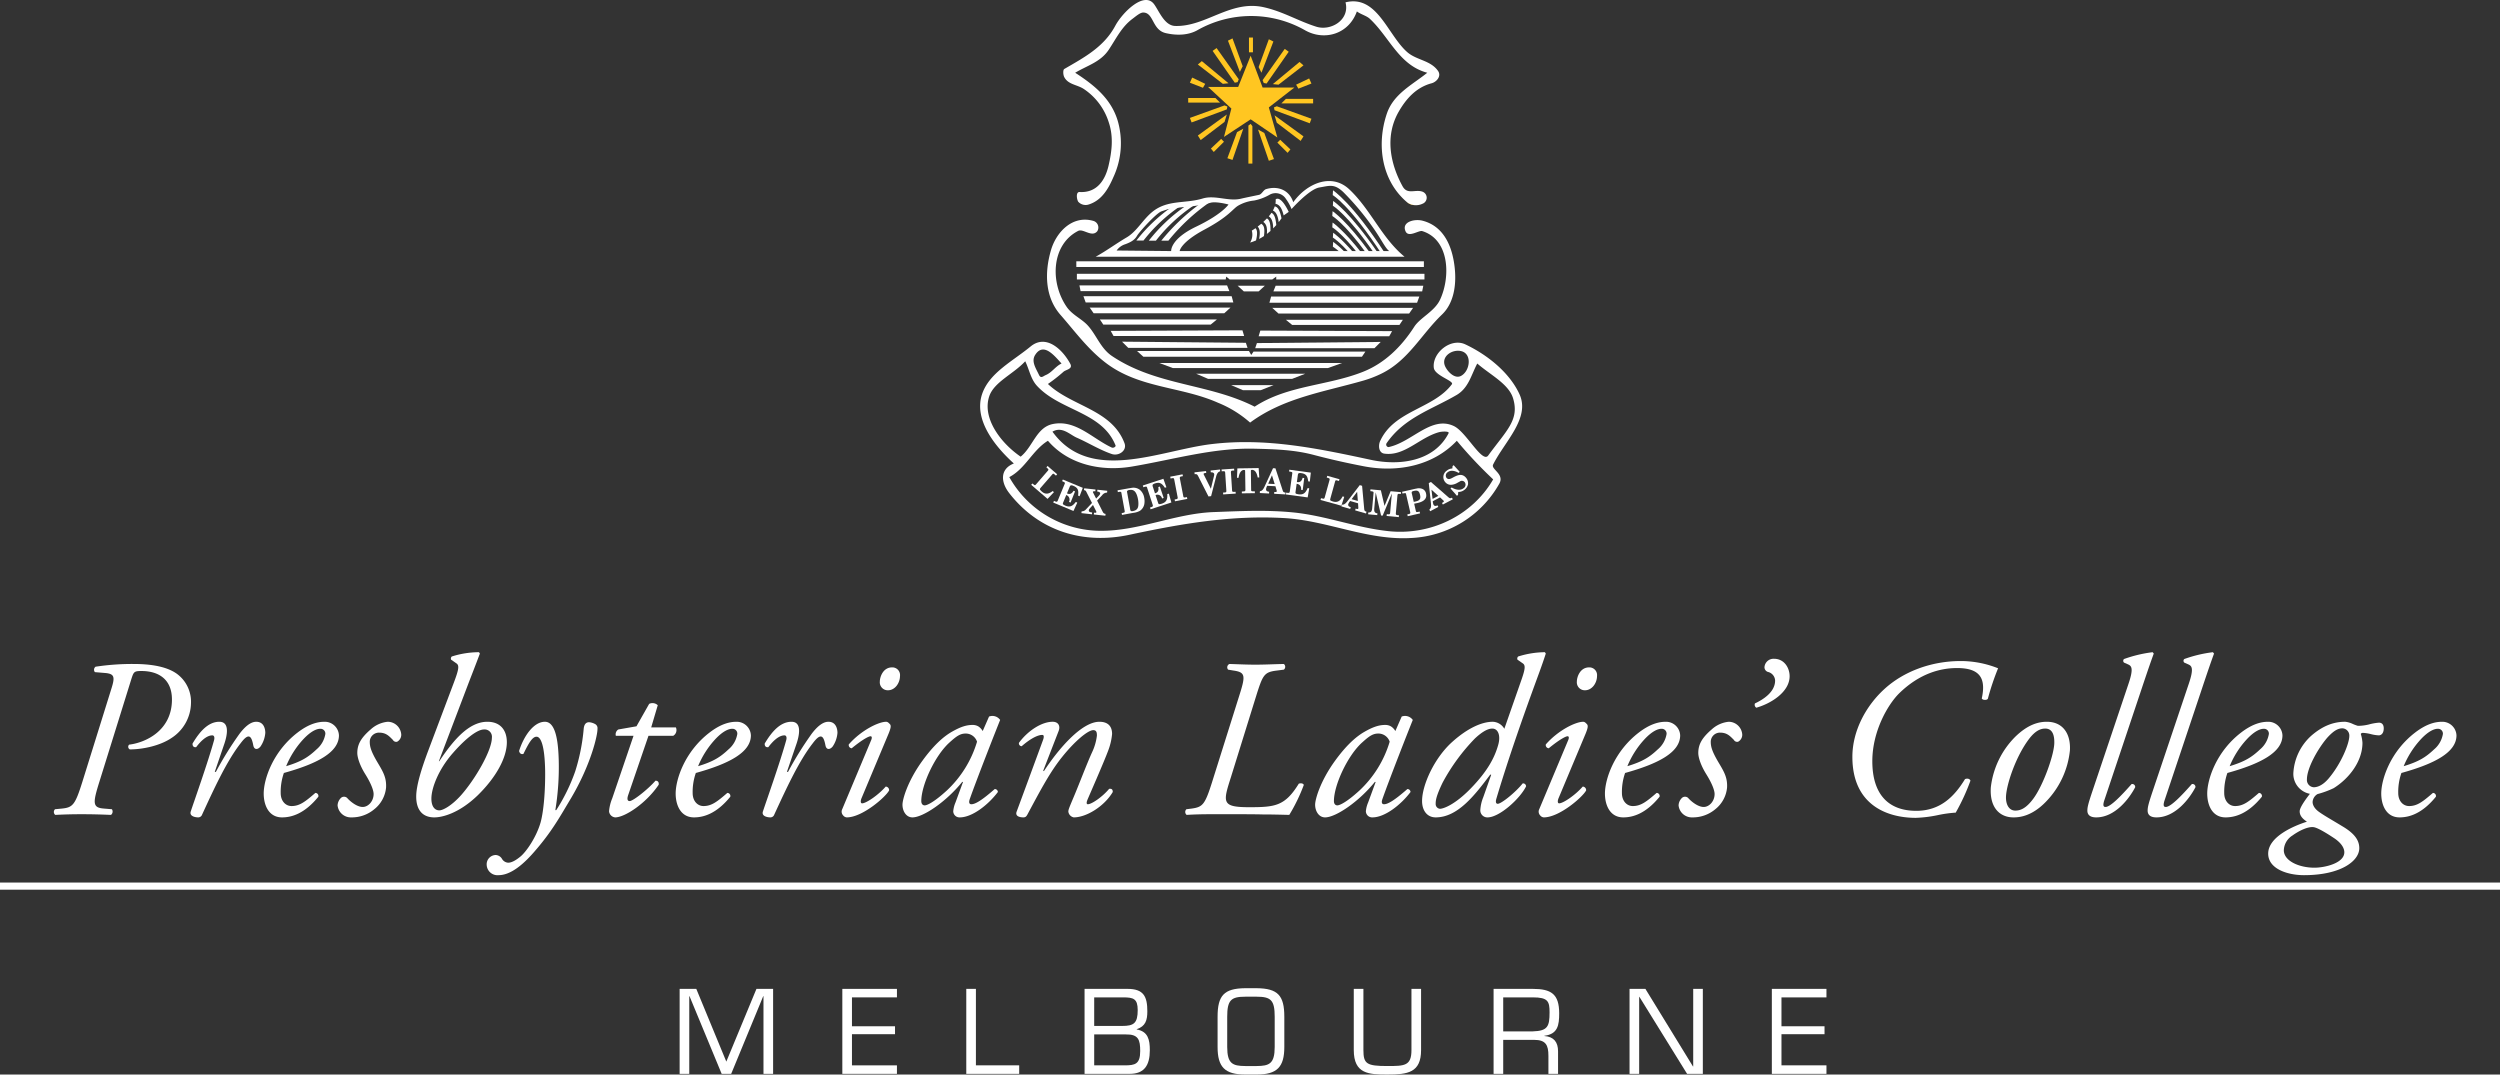<svg id="Brandmark" xmlns="http://www.w3.org/2000/svg" viewBox="0 0 794.349 341.421"><rect x="0" y="0" width="794.349" height="341.421" fill="#333333" stroke="none"/><defs><style>.cls-1{fill:#fff;}.cls-2{fill:#ffc621;}</style></defs><title>PLC-Brandmark-Gold-Star</title><rect class="cls-1" y="280.421" width="794.349" height="2.266"/><path class="cls-1" d="M198.974,326.514a1.195,1.195,0,0,1,.217-1.727,78.261,78.261,0,0,1,12.096-.867c7.129,0,11.664,1.371,14.256,3.531a11.011,11.011,0,0,1,3.961,8.926,13.449,13.449,0,0,1-6.121,11.016c-3.672,2.52-9.215,3.672-13.32,3.672a.942.942,0,0,1-.215-1.512c5.328-.648,13.607-4.535,13.607-14.328,0-6.262-4.031-9.07-9.721-9.07-2.303,0-2.447.289-3.168,2.52l-10.15,32.617c-2.088,6.695-2.305,8.277,1.367,8.566l2.592.215a1.335,1.335,0,0,1-.287,1.801c-3.457-.145-5.976-.215-9.434-.215-2.951,0-5.398.07-8.279.215a1.203,1.203,0,0,1-.072-1.801l2.232-.215c3.457-.359,4.176-1.223,6.48-8.566l9.287-29.809c1.08-3.457.793-4.391-1.871-4.68Z" transform="translate(-168.82 -112.949)"/><path class="cls-1" d="M240.156,349.123l-3.096,9.07h.359a108.208,108.208,0,0,1,7.56-12.168c1.656-2.16,3.457-3.742,5.256-3.742,2.519,0,2.881,2.445,2.881,3.527a8.955,8.955,0,0,1-1.512,4.32c-.865,1.078-2.018,1.152-2.305-.359-.359-1.875-.793-2.809-1.512-2.809-.648,0-1.44.719-2.519,2.16-4.393,5.613-8.426,14.398-12.24,22.68a1.296,1.296,0,0,1-1.225.863c-.793,0-2.881-.289-2.377-1.871.938-2.879,5.473-15.625,7.416-22.68.217-.793.072-1.512-.574-1.512-1.873,0-3.816,2.016-5.113,3.742-.719.145-1.225-.289-1.152-1.152,2.305-3.887,5.041-6.91,8.496-6.91C242.101,342.284,240.804,347.178,240.156,349.123Z" transform="translate(-168.82 -112.949)"/><path class="cls-1" d="M276.515,346.604c0,5.469-7.129,9.07-17.496,11.949a18.154,18.154,0,0,0-1.008,6.41c0,2.449,1.512,4.102,3.455,4.102,2.592,0,4.393-1.438,7.56-4.176a.967.967,0,0,1,.936,1.227c-4.391,5.398-8.496,6.551-11.52,6.551-4.32,0-5.832-4.031-5.832-7.559,0-4.539,2.881-13.32,10.729-19.371,3.744-2.879,6.551-3.453,8.641-3.453A4.513,4.513,0,0,1,276.515,346.604Zm-11.447,1.367a28.644,28.644,0,0,0-5.328,8.422c4.752-1.438,6.982-2.805,9.646-5.328a8.118,8.118,0,0,0,2.809-4.894,1.536,1.536,0,0,0-1.656-1.656C269.531,344.514,267.66,345.163,265.068,347.971Z" transform="translate(-168.82 -112.949)"/><path class="cls-1" d="M296.316,346.385a2.525,2.525,0,0,1-1.295,2.234,1.182,1.182,0,0,1-1.369-.578c-1.223-1.223-2.16-2.305-4.391-2.305a2.929,2.929,0,0,0-2.953,2.883c0,1.512.359,3.023,2.449,6.551,1.799,3.023,2.879,4.824,2.734,7.992a9.953,9.953,0,0,1-3.744,6.91,11.076,11.076,0,0,1-7.271,2.594,4.234,4.234,0,0,1-4.393-3.816,3.505,3.505,0,0,1,1.08-2.375,1.441,1.441,0,0,1,1.945,0c.936,1.078,3.096,2.879,4.967,2.879,1.728,0,3.457-1.801,3.457-4.101,0-1.227-.865-3.457-2.664-6.34-1.873-3.023-2.52-5.469-2.52-6.695,0-2.809,1.223-4.894,4.318-7.559a9.39,9.39,0,0,1,5.328-2.375A4.338,4.338,0,0,1,296.316,346.385Z" transform="translate(-168.82 -112.949)"/><path class="cls-1" d="M308.267,354.811h.144c5.039-7.633,9.863-12.527,15.264-12.527,4.248,0,6.191,2.809,6.191,6.481,0,4.965-3.455,11.23-9.287,16.918-5.904,5.688-11.232,6.984-13.752,6.984-3.889,0-5.76-2.519-5.76-6.625,0-3.383,1.584-8.566,3.672-14.184l8.351-22.176c1.512-4.031,1.729-5.328.721-5.977l-1.656-1.152a.916.916,0,0,1,.215-1.008,28.742,28.742,0,0,1,8.641-1.367l.287.434c-1.512,4.031-2.592,6.766-3.672,9.574Zm4.393-2.52c-4.537,5.184-6.768,11.086-6.768,14.399,0,2.809,1.295,3.746,2.519,3.746,1.08,0,3.817-1.371,6.912-4.824,4.463-5.043,9.791-14.184,9.791-18.289a2.323,2.323,0,0,0-2.52-2.594C320.652,344.729,317.123,347.178,312.66,352.291Z" transform="translate(-168.82 -112.949)"/><path class="cls-1" d="M346.353,354.522a84.977,84.977,0,0,1-1.08,15.84h.289a58.268,58.268,0,0,0,6.047-12.383,62.776,62.776,0,0,0,2.664-13.32c.144-2.09,1.225-2.23,1.728-2.23a4.702,4.702,0,0,1,2.016.644,1.475,1.475,0,0,1,.648,1.441c.072,1.801-1.943,11.09-8.352,21.961-3.6,5.977-6.121,10.727-11.881,17.281-5.328,6.117-8.928,7.269-11.23,7.269a3.423,3.423,0,0,1-3.744-3.312,2.941,2.941,0,0,1,2.879-3.094,2.454,2.454,0,0,1,1.943,1.152,2.45,2.45,0,0,0,2.018,1.293c.935,0,2.23-.574,3.959-2.016,1.801-1.512,4.969-6.047,6.336-10.797,1.008-3.672,1.512-10.297,1.441-16.418-.144-7.992-1.369-10.801-2.736-10.801-1.441,0-2.664,2.449-4.176,5.473-.793.215-1.225-.289-1.369-.938,1.512-4.824,4.68-9.285,8.209-9.285C345.634,342.284,346.21,349.483,346.353,354.522Z" transform="translate(-168.82 -112.949)"/><path class="cls-1" d="M374.865,346.745l-6.481,18.938c-.432,1.367-.072,1.801.504,1.801,1.08,0,5.832-3.746,8.209-6.48.719,0,1.152.434,1.008,1.297-4.031,5.976-10.801,10.367-13.824,10.367a2.148,2.148,0,0,1-1.943-1.945,13.832,13.832,0,0,1,1.008-4.101l6.768-19.875h-5.615a1.803,1.803,0,0,1,.791-2.016l5.76-1.008,4.033-7.125a2.417,2.417,0,0,1,2.734.43l-2.088,7.055h7.85a2.084,2.084,0,0,1-.865,2.664Z" transform="translate(-168.82 -112.949)"/><path class="cls-1" d="M407.41,346.604c0,5.469-7.129,9.07-17.496,11.949a18.154,18.154,0,0,0-1.008,6.41c0,2.449,1.512,4.102,3.455,4.102,2.592,0,4.393-1.438,7.56-4.176a.967.967,0,0,1,.936,1.227c-4.391,5.398-8.496,6.551-11.52,6.551-4.32,0-5.832-4.031-5.832-7.559,0-4.539,2.881-13.32,10.729-19.371,3.744-2.879,6.551-3.453,8.641-3.453A4.513,4.513,0,0,1,407.41,346.604Zm-11.447,1.367a28.644,28.644,0,0,0-5.328,8.422c4.752-1.438,6.982-2.805,9.646-5.328a8.118,8.118,0,0,0,2.809-4.894,1.536,1.536,0,0,0-1.656-1.656C400.425,344.514,398.554,345.163,395.962,347.971Z" transform="translate(-168.82 -112.949)"/><path class="cls-1" d="M421.953,349.123l-3.096,9.07h.359a108.222,108.222,0,0,1,7.561-12.168c1.656-2.16,3.457-3.742,5.256-3.742,2.52,0,2.881,2.445,2.881,3.527a8.955,8.955,0,0,1-1.512,4.32c-.865,1.078-2.018,1.152-2.305-.359-.359-1.875-.793-2.809-1.512-2.809-.648,0-1.44.719-2.52,2.16-4.393,5.613-8.426,14.398-12.24,22.68a1.296,1.296,0,0,1-1.225.863c-.793,0-2.881-.289-2.377-1.871.938-2.879,5.473-15.625,7.416-22.68.217-.793.072-1.512-.574-1.512-1.873,0-3.816,2.016-5.113,3.742-.719.145-1.225-.289-1.152-1.152,2.305-3.887,5.041-6.91,8.496-6.91C423.898,342.284,422.601,347.178,421.953,349.123Z" transform="translate(-168.82 -112.949)"/><path class="cls-1" d="M445.568,348.26c.359-.793.359-1.371-.144-1.371s-2.377.867-5.977,3.816a1.019,1.019,0,0,1-.935-1.223c3.961-4.535,9.504-7.199,11.881-7.199.504,0,.863.43,1.15.719.434.434.434,1.078-.432,3.168L442.542,366.62c-.287.719-.359,1.582.217,1.582,1.225,0,5.039-2.519,7.488-5.328a1.14,1.14,0,0,1,1.08,1.226c-1.08,2.086-8.496,8.566-13.465,8.566a1.596,1.596,0,0,1-1.152-.648,1.712,1.712,0,0,1-.287-1.945Zm9.215-20.523c0,2.234-1.584,4.539-3.814,4.539a2.522,2.522,0,0,1-2.594-2.738c0-1.582,1.08-4.535,3.889-4.535A2.442,2.442,0,0,1,454.783,327.737Z" transform="translate(-168.82 -112.949)"/><path class="cls-1" d="M483.078,340.627a3.012,3.012,0,0,1,3.529,1.078c-1.08,2.664-7.344,18.578-9.649,25.129-.432,1.223-.072,1.656.504,1.656,1.225,0,3.312-1.223,7.416-4.824a.968.968,0,0,1,1.008.938c-3.023,4.031-8.137,8.062-12.096,8.062a1.983,1.983,0,0,1-2.088-1.945,9.279,9.279,0,0,1,.719-2.805l2.377-6.48-.217-.074c-5.111,6.336-12.455,11.305-15.84,11.305-2.016,0-3.168-2.016-3.168-4.031,0-1.656,1.584-7.418,6.336-13.969,3.457-4.754,6.553-7.633,9.504-9.289,2.809-1.582,4.609-2.086,6.481-2.086a3.578,3.578,0,0,1,1.728.43,4.176,4.176,0,0,1,1.439,1.512Zm-12.527,8.207c-4.607,4.106-9,13.535-9,18.648,0,.863.432,1.367,1.08,1.367.721,0,2.881-.934,6.984-4.68a34.844,34.844,0,0,0,9.648-15.551,3.784,3.784,0,0,0-3.602-2.594C473.935,346.026,472.783,346.819,470.55,348.834Z" transform="translate(-168.82 -112.949)"/><path class="cls-1" d="M500.286,357.834l.217.144c5.111-7.777,12.238-15.695,17.639-15.695,2.809,0,4.033,1.512,4.033,3.887a19.75,19.75,0,0,1-1.152,5.039c-1.297,3.602-6.481,15.336-6.695,15.914-.289.719-.361,1.367.142,1.367,1.225,0,4.68-2.375,6.768-4.895,1.01-.144,1.152.43,1.152,1.008-2.736,4.606-8.424,8.062-12.383,8.062a2.144,2.144,0,0,1-1.729-1.801c0-.648.215-1.152,1.729-4.75,1.512-3.527,4.176-10.586,5.832-14.184a16.915,16.915,0,0,0,1.512-5.258c0-.863-.072-1.727-1.152-1.727-1.729,0-5.977,3.598-9.936,8.566-3.816,4.754-6.769,10.367-11.018,18.289-.359.648-.646.863-1.295.863-.793,0-2.736-.215-2.088-1.871.359-.938,7.992-21.672,8.352-22.68.359-.938.359-1.656-.215-1.656-1.656,0-4.178,1.512-6.553,3.598a.899.899,0,0,1-.865-1.078c2.736-3.746,7.129-6.695,10.729-6.695,1.728,0,2.522,1.293,1.873,2.949Z" transform="translate(-168.82 -112.949)"/><path class="cls-1" d="M559.902,359.995c-2.519,7.922-2.953,9.434,5.832,9.434,8.282,0,11.376-.363,15.77-7.488.719-.219,1.438-.074,1.582.43a55.209,55.209,0,0,1-4.609,9.504c-2.664-.07-5.543-.145-8.422-.145-2.88-.07-5.689-.07-8.208-.07h-8.354c-2.951,0-5.328.07-7.633.215a1.202,1.202,0,0,1-.07-1.801l1.726-.215c3.457-.504,4.176-1.223,6.48-8.566l8.424-26.785c2.16-6.769,2.305-7.922-1.656-8.496l-1.727-.289a1.145,1.145,0,0,1,.43-1.801c2.809.074,5.258.219,8.211.219,3.095,0,5.329-.144,9.071-.219a1.154,1.154,0,0,1,0,1.801l-2.231.289c-4.105.504-4.465,1.367-6.696,8.496Z" transform="translate(-168.82 -112.949)"/><path class="cls-1" d="M614.192,340.627a3.011,3.011,0,0,1,3.527,1.078c-1.082,2.664-7.344,18.578-9.649,25.129-.434,1.223-.07,1.656.504,1.656,1.223,0,3.312-1.223,7.418-4.824a.968.968,0,0,1,1.008.938c-3.027,4.031-8.137,8.062-12.098,8.062a1.985,1.985,0,0,1-2.09-1.945,9.21,9.21,0,0,1,.723-2.805l2.375-6.48-.215-.074c-5.113,6.336-12.457,11.305-15.84,11.305-2.016,0-3.168-2.016-3.168-4.031,0-1.656,1.582-7.418,6.336-13.969,3.453-4.754,6.551-7.633,9.504-9.289,2.809-1.582,4.605-2.086,6.48-2.086a3.588,3.588,0,0,1,1.727.43,4.195,4.195,0,0,1,1.441,1.512Zm-12.527,8.207c-4.609,4.106-9.004,13.535-9.004,18.648,0,.863.434,1.367,1.082,1.367.719,0,2.879-.934,6.984-4.68a34.827,34.827,0,0,0,9.648-15.551,3.786,3.786,0,0,0-3.602-2.594C605.047,346.026,603.895,346.819,601.664,348.834Z" transform="translate(-168.82 -112.949)"/><path class="cls-1" d="M651.989,329.682c1.441-4.031,1.656-5.328.648-5.977l-1.656-1.152a.92.92,0,0,1,.215-1.008,28.949,28.949,0,0,1,8.496-1.367l.289.434c-1.297,4.031-2.375,6.766-4.535,12.742-7.129,19.656-10.512,31.176-11.16,33.336-.289.938-.215,1.656.43,1.656,1.152,0,5.691-3.672,7.922-6.48a.946.946,0,0,1,1.078.938c-1.941,3.961-8.496,9.863-12.238,9.863a2.229,2.229,0,0,1-2.305-2.305,12.952,12.952,0,0,1,.938-4.102l2.519-7.129-.289-.074c-4.969,6.625-10.367,13.609-17.352,13.609-2.809,0-4.32-2.305-4.32-5.184,0-5.113,3.887-13.68,9.578-18.793,4.894-4.391,9.43-6.406,12.887-6.406a4.413,4.413,0,0,1,3.672,2.231ZM637.516,347.538a62.285,62.285,0,0,0-10.297,14.039c-2.231,4.609-2.231,5.906-2.231,6.844a1.5,1.5,0,0,0,1.367,1.512c1.082,0,4.754-1.297,9.723-6.41,5.613-5.758,7.703-10.078,8.781-13.895.863-3.023-.07-5.184-1.871-5.184C641.332,344.444,639.387,345.811,637.516,347.538Z" transform="translate(-168.82 -112.949)"/><path class="cls-1" d="M667.04,348.26c.363-.793.363-1.371-.145-1.371-.504,0-2.375.867-5.973,3.816a1.02,1.02,0,0,1-.938-1.223c3.961-4.535,9.504-7.199,11.879-7.199.504,0,.863.43,1.152.719.434.434.434,1.078-.43,3.168l-8.57,20.449c-.289.719-.359,1.582.215,1.582,1.226,0,5.043-2.519,7.488-5.328a1.14,1.14,0,0,1,1.082,1.226c-1.082,2.086-8.496,8.566-13.465,8.566a1.593,1.593,0,0,1-1.152-.648,1.716,1.716,0,0,1-.289-1.945Zm9.219-20.523c0,2.234-1.586,4.539-3.816,4.539a2.522,2.522,0,0,1-2.594-2.738c0-1.582,1.082-4.535,3.891-4.535A2.444,2.444,0,0,1,676.258,327.737Z" transform="translate(-168.82 -112.949)"/><path class="cls-1" d="M702.676,346.604c0,5.469-7.125,9.07-17.496,11.949a18.154,18.154,0,0,0-1.008,6.41c0,2.449,1.512,4.102,3.457,4.102,2.594,0,4.395-1.438,7.562-4.176a.967.967,0,0,1,.934,1.227c-4.391,5.398-8.496,6.551-11.52,6.551-4.32,0-5.832-4.031-5.832-7.559,0-4.539,2.879-13.32,10.726-19.371,3.746-2.879,6.555-3.453,8.641-3.453A4.51,4.51,0,0,1,702.676,346.604Zm-11.445,1.367a28.642,28.642,0,0,0-5.328,8.422c4.75-1.438,6.984-2.805,9.648-5.328A8.129,8.129,0,0,0,698.36,346.17a1.538,1.538,0,0,0-1.656-1.656C695.696,344.514,693.821,345.163,691.231,347.971Z" transform="translate(-168.82 -112.949)"/><path class="cls-1" d="M722.403,346.385a2.523,2.523,0,0,1-1.297,2.234,1.18,1.18,0,0,1-1.367-.578c-1.223-1.223-2.16-2.305-4.391-2.305a2.927,2.927,0,0,0-2.953,2.883c0,1.512.359,3.023,2.449,6.551,1.801,3.023,2.879,4.824,2.734,7.992a9.949,9.949,0,0,1-3.742,6.91,11.085,11.085,0,0,1-7.274,2.594,4.234,4.234,0,0,1-4.391-3.816,3.493,3.493,0,0,1,1.078-2.375,1.441,1.441,0,0,1,1.945,0c.934,1.078,3.094,2.879,4.969,2.879,1.726,0,3.453-1.801,3.453-4.101,0-1.227-.863-3.457-2.664-6.34-1.871-3.023-2.519-5.469-2.519-6.695,0-2.809,1.227-4.894,4.32-7.559a9.396,9.396,0,0,1,5.328-2.375A4.338,4.338,0,0,1,722.403,346.385Z" transform="translate(-168.82 -112.949)"/><path class="cls-1" d="M737.453,327.811c0,5.039-5.976,8.711-10.582,10.008a1.103,1.103,0,0,1-.434-1.367c2.305-1.082,6.406-3.457,6.406-7.273a2.936,2.936,0,0,0-2.301-2.734,1.584,1.584,0,0,1-1.082-1.512,2.887,2.887,0,0,1,3.023-2.664C735.797,322.268,737.453,325.217,737.453,327.811Z" transform="translate(-168.82 -112.949)"/><path class="cls-1" d="M803.692,325.291A80.072,80.072,0,0,0,800.45,334.94c-.285.574-1.726.504-1.941-.074,1.367-6.262-.434-9.649-7.848-9.649-5.113,0-11.809,1.586-18.434,8.066-3.602,3.598-8.496,12.024-8.496,21.527,0,10.223,4.824,15.77,13.969,15.77,7.488,0,12.024-4.394,15.48-10.082.719-.289,1.512-.145,1.727.504a65.513,65.513,0,0,1-4.68,10.152,39.596,39.596,0,0,0-5.688.793,40.337,40.337,0,0,1-6.984.863c-9.359,0-20.16-4.25-20.16-19.367,0-8.352,4.391-16.344,10.297-21.672,6.047-5.473,14.758-8.785,24.191-8.785A32.107,32.107,0,0,1,803.692,325.291Z" transform="translate(-168.82 -112.949)"/><path class="cls-1" d="M826.516,351.354a27.355,27.355,0,0,1-7.633,16.344c-4.461,4.609-8.351,4.969-10.293,4.969-4.609,0-7.633-3.383-7.203-9.574a27.044,27.044,0,0,1,7.848-16.129c3.746-3.602,6.984-4.68,9.938-4.68C824.286,342.284,826.805,346.1,826.516,351.354Zm-13.105-3.457c-4.176,5.617-6.981,14.188-7.199,18-.145,2.523.863,4.609,2.953,4.609,1.582,0,3.383-.648,5.688-3.742,3.168-4.25,6.551-13.754,6.695-17.57.074-2.231-.359-4.75-2.879-4.75C817.227,344.444,815.5,345.092,813.411,347.897Z" transform="translate(-168.82 -112.949)"/><path class="cls-1" d="M837.532,366.979c-.574,1.656-.504,2.375.289,2.375,1.582,0,4.969-3.527,8.281-7.269a.926.926,0,0,1,1.148,1.008c-1.871,3.598-6.406,9.574-12.383,9.574-2.16,0-2.809-1.008-2.809-2.16s.359-2.449,1.586-6.121l11.449-34.055c1.726-5.039,1.008-5.762-.074-6.266l-1.297-.574a.75.75,0,0,1,0-1.152,42.032,42.032,0,0,1,9.074-2.16l.359.434c-.938,2.59-1.656,4.605-4.25,12.383Z" transform="translate(-168.82 -112.949)"/><path class="cls-1" d="M856.68,366.979c-.574,1.656-.504,2.375.289,2.375,1.582,0,4.969-3.527,8.281-7.269a.926.926,0,0,1,1.149,1.008c-1.871,3.598-6.406,9.574-12.383,9.574-2.16,0-2.809-1.008-2.809-2.16s.359-2.449,1.586-6.121l11.449-34.055c1.727-5.039,1.008-5.762-.074-6.266l-1.297-.574a.75.75,0,0,1,0-1.152,42.034,42.034,0,0,1,9.074-2.16l.359.434c-.938,2.59-1.656,4.605-4.25,12.383Z" transform="translate(-168.82 -112.949)"/><path class="cls-1" d="M894.047,346.604c0,5.469-7.125,9.07-17.496,11.949a18.154,18.154,0,0,0-1.008,6.41c0,2.449,1.512,4.102,3.457,4.102,2.594,0,4.394-1.438,7.562-4.176a.967.967,0,0,1,.934,1.227c-4.391,5.398-8.496,6.551-11.52,6.551-4.32,0-5.832-4.031-5.832-7.559,0-4.539,2.879-13.32,10.727-19.371,3.746-2.879,6.555-3.453,8.641-3.453A4.51,4.51,0,0,1,894.047,346.604Zm-11.445,1.367a28.642,28.642,0,0,0-5.328,8.422c4.75-1.438,6.984-2.805,9.648-5.328a8.129,8.129,0,0,0,2.809-4.894,1.538,1.538,0,0,0-1.656-1.656C887.067,344.514,885.192,345.163,882.602,347.971Z" transform="translate(-168.82 -112.949)"/><path class="cls-1" d="M916.297,342.932a11.802,11.802,0,0,0,1.727.644,14.746,14.746,0,0,0,3.457-.43,17.116,17.116,0,0,1,3.238-.578c1.008,0,1.512.723,1.512,1.801,0,1.656-.863,2.234-1.582,2.234a12.563,12.563,0,0,1-2.375-.363,12.839,12.839,0,0,0-2.664-.43c-.359,0-.723.215-.648.43a11.659,11.659,0,0,1,.504,2.738c0,5.832-4.176,11.305-9.145,14.399a28.939,28.939,0,0,1-5.113,1.875,3.094,3.094,0,0,0-1.582,2.519c0,.863.504,2.16,2.375,3.383,1.656,1.152,4.465,2.734,7.055,4.32,4.176,2.449,5.402,4.68,5.402,6.984,0,4.031-5.832,8.566-17.57,8.566-5.254,0-11.375-2.016-11.375-6.84,0-5.473,8.426-8.926,12.312-10.152-1.871-1.223-2.305-2.305-2.305-3.312,0-1.293,2.234-4.246,3.242-5.543a6.46,6.46,0,0,1-5.258-6.481,17.253,17.253,0,0,1,5.832-12.094c3.457-2.953,6.84-4.32,10.656-4.32A7.433,7.433,0,0,1,916.297,342.932Zm-2.594,40.824c0-1.227-.789-2.809-3.094-4.394-3.023-2.016-5.547-3.457-6.695-3.598-1.801-.219-4.609,1.152-6.699,2.664a5.758,5.758,0,0,0-2.734,4.68c0,3.383,4.824,5.543,9.719,5.543C907.512,388.651,913.703,387.209,913.703,383.756Zm-5.398-36.434c-2.809,3.238-6.481,9.574-6.481,13.246a2.314,2.314,0,0,0,2.16,2.523c1.008,0,2.734-.434,4.75-2.809,4.035-4.754,6.555-11.16,6.555-13.465a2.292,2.292,0,0,0-2.16-2.449C911.903,344.37,910.536,344.873,908.305,347.323Z" transform="translate(-168.82 -112.949)"/><path class="cls-1" d="M949.34,346.604c0,5.469-7.125,9.07-17.496,11.949a18.154,18.154,0,0,0-1.008,6.41c0,2.449,1.512,4.102,3.457,4.102,2.594,0,4.394-1.438,7.562-4.176a.967.967,0,0,1,.934,1.227c-4.391,5.398-8.496,6.551-11.52,6.551-4.32,0-5.832-4.031-5.832-7.559,0-4.539,2.879-13.32,10.727-19.371,3.746-2.879,6.555-3.453,8.641-3.453A4.51,4.51,0,0,1,949.34,346.604Zm-11.445,1.367a28.646,28.646,0,0,0-5.328,8.422c4.75-1.438,6.984-2.805,9.649-5.328a8.13,8.13,0,0,0,2.809-4.894,1.538,1.538,0,0,0-1.656-1.656C942.36,344.514,940.485,345.163,937.895,347.971Z" transform="translate(-168.82 -112.949)"/><path class="cls-1" d="M401.146,454.155h-3.023l-10.225-24.695h-.072v24.695h-3.06v-27h5.293l9.539,23.113,9.576-23.113h5.293v27h-3.06V429.459h-.072Z" transform="translate(-168.82 -112.949)"/><path class="cls-1" d="M439.521,439.034h13.682v2.52H439.521v9.902h14.293v2.699H436.462v-27h17.352v2.699h-14.293Z" transform="translate(-168.82 -112.949)"/><path class="cls-1" d="M478.906,451.455h13.752v2.699H475.845v-27h3.061Z" transform="translate(-168.82 -112.949)"/><path class="cls-1" d="M513.429,454.155v-27h13.682c5.074,0,6.264,2.41,6.264,7.129,0,2.844-.576,4.75-3.385,5.688v.07c3.6.648,4.176,3.242,4.176,6.59,0,4.859-1.799,7.523-6.371,7.523Zm3.061-15.226h8.893c3.672,0,4.932-.828,4.932-5.043,0-3.633-1.404-4.031-4.607-4.031H516.49Zm0,12.527h9.684c3.312,0,4.934-.398,4.934-4.535,0-3.566-.541-5.367-4.572-5.293H516.49Z" transform="translate(-168.82 -112.949)"/><path class="cls-1" d="M568.113,426.94c6.735.07,8.786,2.301,8.786,9.07v9.613c0,6.371-2.305,8.746-8.786,8.746H564.48c-6.482,0-8.785-2.375-8.785-8.746V436.01c0-6.769,2.051-9,8.785-9.07Zm-3.633,2.699c-4.539,0-5.727,1.117-5.727,6.371v9.613c0,5.363,1.766,6.012,5.727,6.047h3.633c3.962-.035,5.728-.683,5.728-6.047V436.01c0-5.254-1.188-6.371-5.728-6.371Z" transform="translate(-168.82 -112.949)"/><path class="cls-1" d="M620.352,427.155v19.441c0,7.234-4.32,7.774-10.691,7.774-5.906,0-10.691-.145-10.691-7.774V427.155h3.059v19.441c0,4.391,1.043,5.074,7.633,5.074,5.434,0,7.633-.035,7.633-5.074V427.155Z" transform="translate(-168.82 -112.949)"/><path class="cls-1" d="M646.45,454.155H643.391v-27h12.457c5.832,0,8.387,1.621,8.387,7.777,0,3.777-.434,6.586-4.715,7.125v.074c3.023.215,4.356,1.945,4.356,4.859v7.164h-3.062v-5.723c0-3.422-.824-5.078-4.535-5.078H646.45Zm9.434-13.5c4.715-.144,5.293-1.586,5.293-6.047,0-3.457-.469-4.754-5.293-4.754H646.45v10.801Z" transform="translate(-168.82 -112.949)"/><path class="cls-1" d="M709.879,454.155h-5.004l-15.156-24.48h-.07v24.48H686.59v-27h5.039l15.121,24.66h.07v-24.66h3.059Z" transform="translate(-168.82 -112.949)"/><path class="cls-1" d="M734.864,439.034h13.68v2.52h-13.68v9.902h14.293v2.699H731.805v-27h17.352v2.699h-14.293Z" transform="translate(-168.82 -112.949)"/><path class="cls-2" d="M618.356,178.135a4.009,4.009,0,0,1-2.5-.955" transform="translate(-168.82 -112.949)"/><polygon class="cls-2" points="397.383 17.702 393.418 27.628 383.852 27.628 391.254 34.485 388.906 43.509 397.383 37.915 405.868 43.686 403.161 34.126 411.282 27.807 401.177 27.807 397.383 17.702"/><rect class="cls-2" x="396.848" y="11.928" width="1.262" height="4.691"/><polygon class="cls-2" points="396.664 39.901 397.383 39.356 397.93 40.079 397.93 51.989 396.664 51.989 396.664 39.901"/><polygon class="cls-2" points="399.731 41.161 401.716 42.245 404.786 50.544 403.161 51.089 399.731 41.161"/><polygon class="cls-2" points="406.771 44.411 405.868 45.313 409.118 48.561 410.017 47.477 406.771 44.411"/><polygon class="cls-2" points="404.97 36.651 405.688 38.997 413.267 44.77 414.169 43.327 404.97 36.651"/><polygon class="cls-2" points="404.97 35.026 404.786 34.126 405.688 33.762 416.696 37.733 416.157 39.175 404.97 35.026"/><polygon class="cls-2" points="407.134 32.862 408.575 31.417 417.231 31.417 417.231 32.862 407.134 32.862"/><polygon class="cls-2" points="411.825 26.905 412.544 28.169 416.696 26.546 415.974 24.923 411.825 26.905"/><polygon class="cls-2" points="406.228 26.905 404.423 26.723 412.907 19.688 414.169 20.77 406.228 26.905"/><polygon class="cls-2" points="402.442 26.546 401.54 26.366 401.177 25.464 408.212 15.536 409.481 16.44 402.442 26.546"/><polygon class="cls-2" points="400.813 23.116 399.915 21.311 403.161 12.471 404.606 13.19 400.813 23.116"/><polygon class="cls-2" points="395.043 40.893 393.055 41.975 389.988 50.274 391.613 50.817 395.043 40.893"/><polygon class="cls-2" points="388.006 44.139 388.906 45.042 385.658 48.288 384.754 47.206 388.006 44.139"/><polygon class="cls-2" points="389.809 36.382 389.088 38.727 381.508 44.501 380.604 43.057 389.809 36.382"/><polygon class="cls-2" points="389.809 34.755 389.988 33.854 389.088 33.491 378.078 37.464 378.619 38.905 389.809 34.755"/><polygon class="cls-2" points="387.643 32.591 386.197 31.147 377.537 31.147 377.537 32.591 387.643 32.591"/><polygon class="cls-2" points="382.949 26.635 382.23 27.897 378.078 26.276 378.801 24.649 382.949 26.635"/><polygon class="cls-2" points="388.543 26.635 390.348 26.454 381.867 19.419 380.604 20.501 388.543 26.635"/><polygon class="cls-2" points="392.336 26.276 393.234 26.094 393.598 25.194 386.561 15.268 385.297 16.171 392.336 26.276"/><polygon class="cls-2" points="393.957 22.848 394.859 21.04 391.613 12.198 390.168 12.921 393.957 22.848"/><path class="cls-1" d="M607.996,231.545a35.188,35.188,0,0,1-5.984,2.336c-12.578,3.615-25.371,5.476-35.985,13.342a35.328,35.328,0,0,0-10.193-6.303c-11.803-5.236-25.125-4.562-35.779-12.76-5.674-4.365-9.621-9.838-14.293-15.18-4.945-5.654-5.068-13.463-3.004-20.543,1.683-5.781,6.84-11.188,13.424-9.309a2.183,2.183,0,0,1,1.281,3.293c-1.707,2.072-4.455-.922-6.062-.105-8.383,4.27-9.086,16.09-3.736,24.025,1.834,2.725,4.828,3.842,6.844,6.088,2.764,3.08,4.018,7.215,7.637,9.646,14.121,9.475,30.775,8.685,45.324,16.092,10.427-6.848,23.247-6.602,34.532-11.123,6.66-2.668,12.012-7.773,16.184-14.273,1.879-2.92,6.465-4.854,8.219-8.645,3.352-7.231,3.004-19.053-5.68-21.746-1.086-.338-4.359,2.191-5.305.07-1.34-2.998,2.828-4.053,5.438-3.363,6.188,1.635,8.898,7.102,9.898,12.924,1.02,5.953.523,12.785-3.758,16.883-6.551,6.279-10.574,14.41-19,18.65" transform="translate(-168.82 -112.949)"/><path class="cls-1" d="M615.856,177.18c-8.188-6.973-9.652-18.4-6.394-28.082,2.117-6.318,8-9.129,12.863-13.033-8.973-2.381-11.973-11.25-18.23-17.121-1.078-1.006-2.828-1.389-4.141-2.365-2.613,7.314-10.359,9.383-16.359,6.049a34.648,34.648,0,0,0-34.427-.021c-2.67,1.459-6.184,1.734-9.939.865-4.383-1.012-3.756-6.484-7.133-6.543-.996-.018-2.338,1.176-3.455,2.012-3.439,2.572-5.106,6.168-7.52,9.805-2.627,3.951-6.9,5.045-10.672,7.32,5.98,3.879,11.373,8.172,13.504,15.223a25.617,25.617,0,0,1-1.355,17.926c-1.588,3.66-3.654,7.375-7.82,8.699a3.154,3.154,0,0,1-3.357-.865c-.494-.771-.832-3.172.451-3.094,5.498.328,8.129-3.832,9.176-8.348,1.061-4.564,1.607-9.102.121-13.625a19.876,19.876,0,0,0-7.93-10.723c-2.129-1.439-5.018-1.395-6.264-3.816-.402-.775-.424-2.326.01-2.572,6.287-3.648,12.578-6.955,16.195-13.715,2.268-4.232,9.227-11.174,12.373-6.826,1.611,2.23,3.273,6.762,6.666,6.867,9.697.307,17.535-8.312,28.114-5.959,6.141,1.367,10.855,4.332,16.692,6.186,4.668,1.484,10.746-2.156,9.32-7.734,10.039-2.459,13.312,10.246,19.57,15.785,2.98,2.637,7.426,2.588,9.824,6.006,1.164,1.664-.469,3.51-2.039,3.928-4.98,1.318-8.184,5.053-10.484,9.082-4.301,7.543-2.828,16.197,1.246,23.625,1.535,2.807,4.008.908,6.332,1.738a2.042,2.042,0,0,1-.004,3.84,4.792,4.792,0,0,1-4.934-.512" transform="translate(-168.82 -112.949)"/><rect class="cls-1" x="341.99" y="83.026" width="110.433" height="1.807"/><polygon class="cls-1" points="389.449 88.8 389.625 87.893 390.707 88.8 404.243 88.8 405.509 87.893 405.509 88.8 452.606 88.8 452.606 86.997 342.168 86.997 342.168 88.8 389.449 88.8"/><polygon class="cls-1" points="393.234 90.782 401.896 90.782 399.915 92.591 395.219 92.591 393.234 90.782"/><polygon class="cls-1" points="405.325 90.782 404.606 92.591 451.88 92.591 452.239 90.782 405.325 90.782"/><polygon class="cls-1" points="403.884 94.212 403.341 96.2 450.259 96.2 450.981 94.212 403.884 94.212"/><polygon class="cls-1" points="404.243 97.821 406.228 99.63 447.731 99.63 448.993 97.821 404.243 97.821"/><polygon class="cls-1" points="408.575 101.612 410.563 103.235 444.665 103.235 445.747 101.612 408.575 101.612"/><polygon class="cls-1" points="399.915 106.844 400.458 105.042 442.317 105.217 441.415 106.844 399.915 106.844"/><polygon class="cls-1" points="399.371 109.009 398.828 110.635 436.724 110.635 438.712 108.647 399.371 109.009"/><polygon class="cls-1" points="432.755 113.339 433.837 111.717 398.289 111.717 397.566 112.796 396.848 111.536 361.295 111.536 363.281 113.339 432.755 113.339"/><polygon class="cls-1" points="368.334 115.329 372.664 116.95 421.927 116.95 426.438 115.329 368.334 115.329"/><polygon class="cls-1" points="380.064 118.753 383.852 120.378 410.563 120.378 414.712 118.753 380.064 118.753"/><polygon class="cls-1" points="391.16 122.362 394.949 123.989 400.544 123.989 404.696 122.362 391.16 122.362"/><polygon class="cls-1" points="389.898 90.692 390.617 92.495 343.34 92.495 342.98 90.692 389.898 90.692"/><polygon class="cls-1" points="391.344 94.122 391.883 96.11 344.967 96.11 344.246 94.122 391.344 94.122"/><polygon class="cls-1" points="390.98 97.731 388.996 99.538 347.492 99.538 346.23 97.731 390.98 97.731"/><polygon class="cls-1" points="386.65 101.516 384.666 103.143 350.561 103.143 349.479 101.516 386.65 101.516"/><polygon class="cls-1" points="395.309 106.753 394.773 104.952 352.906 105.132 353.809 106.753 395.309 106.753"/><polygon class="cls-1" points="395.855 108.919 396.395 110.54 358.5 110.54 356.514 108.561 395.855 108.919"/><path class="cls-1" d="M610.235,192.725c-1.262-.902-2.527-3.785-5.231-7.576a84.978,84.978,0,0,0-9.387-11.188c-2.883-2.709-4.328-1.984-7.574-1.445-3.25.539-8.844,6.855-8.844,6.855a15.104,15.104,0,0,0-1.805-3.246,3.865,3.865,0,0,0-5.234-1.264,16.07,16.07,0,0,1-4.872,1.805,12.751,12.751,0,0,0-5.051,1.625c-1.805,1.08-2.887,3.426-10.648,7.576-7.76,4.154-7.941,6.857-7.941,6.857Zm-56.839-15.336a41.873,41.873,0,0,1-7.4,1.26c-2.348.184-5.955.723-5.955.723s-.541.184-2.164.725c-1.625.541-7.037,6.496-7.762,7.758-.721,1.262-1.803,1.986-3.787,2.707a5.206,5.206,0,0,0-2.707,1.986l17.324.178s-.363-3.785,7.939-7.758c8.299-3.969,10.283-7.037,10.283-7.037s-3.969-1.084-5.771-.541M534.269,194.534H516.943c3.41-1.863,6.451-4.146,9.877-6.162,3.279-1.934,5.082-5.666,8.242-8.185,4.789-3.826,10.312-2.475,15.887-4.16,3.957-1.197,8.141.996,12.098.074,1.941-.453,3.762-.801,5.829-1.246.871-.188,1.375-1.559,2.25-1.82,3.75-1.109,7.352.279,8.613,4.174,4.231-5.94,12.129-9.449,17.812-4.088,6.84,6.445,10.258,15.406,17.559,21.414Z" transform="translate(-168.82 -112.949)"/><path class="cls-1" d="M607.981,193.899c-10.285-15.881-15.699-18.947-15.699-18.947l.09-1.533s6.137,3.971,16.418,19.852Z" transform="translate(-168.82 -112.949)"/><path class="cls-1" d="M605.661,193.731c-8.746-12.797-13.336-15.395-13.336-15.395l.094-1.535s5.375,3.478,14.488,16.936Z" transform="translate(-168.82 -112.949)"/><path class="cls-1" d="M603.145,193.666c-7.23-9.943-11-12.084-11-12.084l.09-1.535s4.445,2.881,12.117,13.535Z" transform="translate(-168.82 -112.949)"/><path class="cls-1" d="M600.356,193.592c-5.406-6.812-8.211-8.398-8.211-8.398l.09-1.535s3.453,2.232,9.516,10.049Z" transform="translate(-168.82 -112.949)"/><path class="cls-1" d="M597.821,193.596c-3.625-4.098-5.496-5.154-5.496-5.154l.094-1.537s2.5,1.617,6.976,6.914Z" transform="translate(-168.82 -112.949)"/><path class="cls-1" d="M594.996,193.524a16.363,16.363,0,0,0-2.672-2.197l.094-1.531a28.206,28.206,0,0,1,4.356,3.967Z" transform="translate(-168.82 -112.949)"/><path class="cls-1" d="M541.474,178.452a53.425,53.425,0,0,0-11.586,10.935h2.256a51.753,51.753,0,0,1,12.129-11.244Z" transform="translate(-168.82 -112.949)"/><path class="cls-1" d="M545.425,178.483a53.516,53.516,0,0,0-11.58,10.936h2.256A51.802,51.802,0,0,1,548.226,178.17Z" transform="translate(-168.82 -112.949)"/><path class="cls-1" d="M550.294,177.581a64.989,64.989,0,0,0-12.48,11.838h2.254a63.215,63.215,0,0,1,13.025-12.15Z" transform="translate(-168.82 -112.949)"/><path class="cls-1" d="M572.5,186.334c.062-2.748-.434-3.582-1.121-3.992-.375.395-.762.768-1.152,1.119.844.611,1.332,1.541,1.133,3.826.402-.312.781-.631,1.141-.953" transform="translate(-168.82 -112.949)"/><path class="cls-1" d="M570.43,187.959c.379-2.75-.144-3.455-.863-3.918-.395.332-.777.639-1.126.898.618.707.88,1.76.45,3.934a17.012,17.012,0,0,0,1.539-.914" transform="translate(-168.82 -112.949)"/><path class="cls-1" d="M574.071,177.676c1.121.285,1.973,1.018,2.617,3.725l1.613-1.127c-2.711-5.594-4.156-3.967-4.156-3.967a4.881,4.881,0,0,1-.074,1.369" transform="translate(-168.82 -112.949)"/><path class="cls-1" d="M572.813,180.567a13.341,13.341,0,0,1-.848,1.125c.82.541,1.348,1.498,1.395,3.818.359-.359.691-.715.988-1.057-.246-2.734-.82-3.545-1.535-3.887" transform="translate(-168.82 -112.949)"/><path class="cls-1" d="M573.86,178.518a7.957,7.957,0,0,1-.59,1.318c.887.443,1.531,1.34,1.844,3.686.367-.469.664-.881.887-1.209-.59-2.941-1.316-3.584-2.141-3.795" transform="translate(-168.82 -112.949)"/><path class="cls-1" d="M567.906,189.344c.575-2.404.34-3.346-.168-3.889-.695.488-1.172.773-1.172.773a4.783,4.783,0,0,1-.539,3.793,14.472,14.472,0,0,0,1.879-.678" transform="translate(-168.82 -112.949)"/><path class="cls-1" d="M496.472,266.989l.383-.43a5.08,5.08,0,0,0,.641.492c.209.148.418-.094.555-.25l3.414-3.938c.602-.691.662-.664.023-1.25l-.197-.172.383-.438,3.051,2.633-.381.445-.498-.43c-.348-.305-.463-.219-.76.125l-3.555,4.098c-.26.328-.438.496-.119.824a3.98,3.98,0,0,0,.475.469c1.139.984,2.209.734,3.412-.199l.404.348-2.035,2.156Z" transform="translate(-168.82 -112.949)"/><path class="cls-1" d="M503.476,272.633l.227-.535c.266.07.84.476,1.082.141a1.425,1.425,0,0,0,.176-.344l2.15-5.188a.479.479,0,0,0,.062-.234.239.239,0,0,0-.107-.25,3.999,3.999,0,0,0-.771-.383l.225-.531,6.351,2.641-1.027,2.672-.473-.195c.209-1.656-.004-2.477-1.514-3.113a1.684,1.684,0,0,0-.717-.16.311.311,0,0,0-.233.141,1.349,1.349,0,0,0-.271.492l-.797,1.918c.902.469,1.592.074,2.09-.82l.478.199-1.424,3.547-.512-.211a1.525,1.525,0,0,0-.859-2.18l-.92,2.227c-.184.445-.289.648.15.894a4.728,4.728,0,0,0,.494.254c1.49.619,2.318.119,3.322-1.188l.459.238L509.9,275.311Z" transform="translate(-168.82 -112.949)"/><path class="cls-1" d="M512.433,275.991l.065-.578a1.651,1.651,0,0,0,1.297-.531L515.79,272.77l-1.807-3.57c-.197-.387-.312-.43-.736-.523l.066-.578,3.596.387-.066.582a1.513,1.513,0,0,0-.662.027.178.178,0,0,0-.1.141.807.807,0,0,0,.127.355l.896,1.785c.272-.328,1.24-1.176,1.283-1.566.061-.516-.586-.641-.941-.68l.066-.578,3.135.336-.065.586a1.899,1.899,0,0,0-1.555.812l-1.617,1.719,1.707,3.393c.252.508.428.766.986.836l-.062.578-3.666-.391.064-.578c.152.016.317.031.469.039.055-.016.107-.024.156-.039a.222.222,0,0,0,.113-.242.775.775,0,0,0-.127-.344l-.949-1.869c-.373.416-.771.822-1.125,1.252a.858.858,0,0,0-.197.461.507.507,0,0,0,.197.453,1.037,1.037,0,0,0,.25.125,3.896,3.896,0,0,0,.613.102l-.068.578Z" transform="translate(-168.82 -112.949)"/><path class="cls-1" d="M527.9,274.616a1.329,1.329,0,0,0,.227.688.996.996,0,0,0,.631.039c1.654-.297,1.855-1.289,1.76-2.904a6.808,6.808,0,0,0-.1-.801,8.972,8.972,0,0,0-.312-1.238c-.473-1.355-1.131-2-2.514-1.746a1.011,1.011,0,0,0-.629.301c-.086.113-.029.355-.004.484Zm-2.58,1.945-.105-.578a5.374,5.374,0,0,0,.807-.188.23.23,0,0,0,.105-.102.262.262,0,0,0,.057-.164,1.23,1.23,0,0,0-.039-.391l-1.022-5.611c-.027-.164-.088-.274-.262-.305a1.57,1.57,0,0,0-.617.055l-.238.039-.105-.574,3.434-.613.94-.148a3.345,3.345,0,0,1,2.721.606,4.162,4.162,0,0,1,1.395,2.578,5.371,5.371,0,0,1,.002,2.066,3.332,3.332,0,0,1-1.371,2.025,5.753,5.753,0,0,1-2.107.648Z" transform="translate(-168.82 -112.949)"/><path class="cls-1" d="M534.404,274.772l-.178-.555c.248-.117.951-.18.908-.604a1.011,1.011,0,0,0-.09-.371l-1.748-5.348a.459.459,0,0,0-.105-.219.228.228,0,0,0-.242-.117,3.322,3.322,0,0,0-.83.219l-.182-.562,6.535-2.145.961,2.699-.486.164c-.918-1.391-1.615-1.883-3.168-1.375a1.672,1.672,0,0,0-.654.344.372.372,0,0,0-.09.258,1.466,1.466,0,0,0,.119.555l.645,1.976c.992-.23,1.264-.984,1.053-1.984l.494-.164,1.229,3.625-.523.172a1.52,1.52,0,0,0-2.07-1.094l.75,2.289c.152.469.205.695.697.586a4.902,4.902,0,0,0,.539-.129c1.533-.504,1.836-1.426,1.748-3.078l.496-.113.803,2.805Z" transform="translate(-168.82 -112.949)"/><path class="cls-1" d="M542.154,272.227l-.111-.574.635-.121c.453-.141.361-.395.281-.816l-1.012-5.258a2.12,2.12,0,0,0-.092-.352c-.074-.117-.08-.211-.231-.227a1.78,1.78,0,0,0-.555.051l-.312.059-.109-.578,3.916-.75.111.578-.322.062c-.211.039-.492.051-.619.266a.507.507,0,0,0-.039.223,1.385,1.385,0,0,0,.049.355l1.043,5.414c.029.172.08.418.287.461.055.008.103-.012.156-.008a3.582,3.582,0,0,0,.488-.062l.242-.047.109.57Z" transform="translate(-168.82 -112.949)"/><path class="cls-1" d="M548.345,263.032l3.682-.41.064.578c-.223.07-.709.024-.83.281a.777.777,0,0,0,.133.43l2.168,4.336,1.031-4.223a1.301,1.301,0,0,0,.031-.395c-.06-.539-.695-.656-1.088-.594l-.068-.578,2.988-.328.066.578c-.76.141-1.094.949-1.285,1.656l-1.6,6.234-.836.094-3.225-6.359c-.188-.352-.328-.691-.754-.734-.135.004-.275.008-.412.016Z" transform="translate(-168.82 -112.949)"/><path class="cls-1" d="M557.474,270.043l-.035-.582.643-.039c.469-.086.41-.34.383-.769l-.348-5.336a1.561,1.561,0,0,0-.043-.359c-.057-.133-.051-.219-.199-.25a1.76,1.76,0,0,0-.555-.024l-.317.024-.037-.578,3.979-.266.035.578-.328.027c-.215.012-.496-.016-.644.184a.496.496,0,0,0-.067.211,1.582,1.582,0,0,0,0,.359l.359,5.492c.008.18.027.422.223.492a1.062,1.062,0,0,0,.152.016c.156.016.332,0,.496,0l.246-.016.039.582Z" transform="translate(-168.82 -112.949)"/><path class="cls-1" d="M561.863,264.762l.121-2.984,6.763-.105.195,2.988-.513.004c-.156-1.023-.648-2.438-1.805-2.418-.121,0-.336.051-.344.219-.004.148-.004.316,0,.473l.074,5.566c.008.399.008.5.398.551.258.027.523,0,.777.012l.008.582-4.133.059-.004-.582a7.592,7.592,0,0,0,.898-.082.298.298,0,0,0,.199-.219,1.189,1.189,0,0,0,.035-.422l-.078-5.453c-.004-.156-.004-.312-.016-.476-.012-.16-.23-.203-.351-.203-1.149.023-1.605,1.508-1.723,2.492Z" transform="translate(-168.82 -112.949)"/><path class="cls-1" d="M573.84,266.754l-.867-2.789-1.203,2.68Zm-.531-5.035.769.039,2.238,6.824c.211.641.281.82.965.875l-.031.586-3.582-.195.035-.582c.184,0,.582.066.723-.082.141-.144.066-.305.016-.476l-.375-1.258-2.609-.141a3.475,3.475,0,0,0-.363,1.055c-.031.633.5.801.98.816l-.027.582-2.938-.156.031-.586c.824-.039,1.219-.914,1.547-1.602Z" transform="translate(-168.82 -112.949)"/><path class="cls-1" d="M577.414,270.059l.078-.578c.277.008.938.254,1.086-.141a1.218,1.218,0,0,0,.082-.375l.766-5.57a.508.508,0,0,0,0-.242c-.023-.117-.059-.176-.168-.211a3.637,3.637,0,0,0-.844-.172l.078-.578,6.832.926-.32,2.848-.508-.07c-.215-1.649-.633-2.395-2.254-2.617a1.68,1.68,0,0,0-.738.023.397.397,0,0,0-.195.195,1.501,1.501,0,0,0-.133.547l-.285,2.062c.992.219,1.566-.336,1.82-1.332l.516.066-.48,3.801-.551-.074a1.512,1.512,0,0,0-1.383-1.883l-.328,2.383c-.066.48-.117.707.371.824a4.694,4.694,0,0,0,.543.121c1.605.219,2.281-.48,2.922-2l.5.109-.504,2.875Z" transform="translate(-168.82 -112.949)"/><path class="cls-1" d="M588.403,271.801l.156-.566a4.811,4.811,0,0,0,.793.176c.25.047.34-.262.398-.461l1.395-5.039c.246-.891.312-.894-.512-1.149l-.254-.07.156-.562,3.891,1.086-.156.562-.633-.18c-.445-.117-.516.008-.633.445l-1.457,5.242c-.09.414-.188.641.246.805a6.012,6.012,0,0,0,.629.223c1.449.402,2.312-.285,3-1.645l.516.141-.918,2.832Z" transform="translate(-168.82 -112.949)"/><path class="cls-1" d="M600.262,272.129l-.223-2.914-1.766,2.344Zm.609-5.039.738.219.656,7.166c.059.664.09.859.746,1.07l-.164.562-3.441-.992.16-.562c.18.039.555.195.723.086.168-.117.133-.281.117-.461l-.078-1.315-2.508-.723a3.3,3.3,0,0,0-.59.949c-.176.604.305.892.773,1.018l-.16.555-2.82-.812.156-.56c.812.144,1.391-.613,1.863-1.215Z" transform="translate(-168.82 -112.949)"/><path class="cls-1" d="M605.227,269.84c.016-.188.086-.5-.078-.641a1.652,1.652,0,0,0-.672-.16l-.254-.027.051-.578,3.305.309,1.156,4.951,1.949-4.67,3.289.309-.051.582-.316-.027c-.223-.023-.504-.082-.676.125a2.921,2.921,0,0,0-.125.797l-.477,5.283c.016.062,0,.125.016.195.031.344.484.328.719.367l.266.024-.055.578-3.871-.359.051-.578.594.055a1.305,1.305,0,0,1,.238-.055.254.254,0,0,0,.172-.188.847.847,0,0,0,.07-.344l.539-5.994h-.012l-2.906,6.994-.508-.047-1.699-7.318-.012-.004-.438,4.939c-.082.898-.047,1.617.988,1.688l-.055.578-2.891-.266.047-.578c.934.055,1.117-.414,1.227-1.289Z" transform="translate(-168.82 -112.949)"/><path class="cls-1" d="M618.024,272.422l.102-.027c.152-.031.301-.062.449-.098,1.219-.281,1.777-.699,1.445-2.141-.285-1.215-.789-1.48-1.898-1.23-.199.047-.57.113-.695.297a.712.712,0,0,0,0,.586Zm-1.918,4.545-.129-.57c.207-.055.41-.094.617-.156.418-.109.359-.352.277-.719l-1.316-5.689a.229.229,0,0,0-.105-.133.187.187,0,0,0-.137-.062,3.561,3.561,0,0,0-.859.141l-.137-.57,4.137-.945c.141-.031.285-.047.426-.074a3.043,3.043,0,0,1,1.941.129,1.985,1.985,0,0,1,1.117,1.504c.441,1.91-1.351,2.66-2.746,2.957l-1.035.215.496,2.154c.031.125.066.375.176.43a.301.301,0,0,0,.152.078c.051,0,.102-.016.156-.016a1.654,1.654,0,0,0,.438-.07l.316-.07.137.57Z" transform="translate(-168.82 -112.949)"/><path class="cls-1" d="M625.832,270.512l-2.176-1.957.348,2.918Zm-3.035-4.066.68-.355,5.414,4.73c.504.441.66.559,1.274.258l.27.519-3.164,1.664L627,272.747c.156-.098.531-.242.574-.438.047-.203-.098-.297-.227-.422l-.965-.894-2.309,1.215a3.483,3.483,0,0,0,.227,1.094c.293.557.844.44,1.262.203l.27.518-2.598,1.367-.27-.516c.684-.461.578-1.416.504-2.174Z" transform="translate(-168.82 -112.949)"/><path class="cls-1" d="M629.703,268.153l.383-.32c1.121.703,2.727,1.109,3.781.227a1.318,1.318,0,0,0,.34-1.914,1.139,1.139,0,0,0-1.586-.18l-.66.351a4.372,4.372,0,0,1-2.09.68,2.33,2.33,0,0,1-1.828-.836,2.463,2.463,0,0,1,.48-3.672,2.909,2.909,0,0,1,1.762-.684l.078-.766.34-.285,1.949,2.133-.395.328c-1.043-.664-2.496-1.016-3.473-.203a1.261,1.261,0,0,0-.348,1.781c.512.609,1.168.344,1.711.066l.578-.312c1.344-.691,2.711-1.23,3.941.246a2.625,2.625,0,0,1,.594,2.062,2.896,2.896,0,0,1-1.059,1.672,3.141,3.141,0,0,1-2.039.742l-.066.93-.348.289Z" transform="translate(-168.82 -112.949)"/><path class="cls-1" d="M501.788,252.999c-4.898,2.99-7.111,8.83-12.275,11.545a33.396,33.396,0,0,0,28.875,17.064c12.299.109,23.861-5.508,36.1-5.953,8.399-.305,16.724-.742,25.286.117,10.469,1.055,19.949,4.875,30.297,5.953,13.262,1.383,26.48-4.875,33.188-16.455a139.682,139.682,0,0,1-11.551-12.271c-7.453,7.889-18.68,10.205-29.621,8.092-5.551-1.074-10.496-2.188-15.891-3.609-6.234-1.648-12.504-1.805-18.731-1.961-13.217-.332-25.684,3.43-39.047,5.68-9.5,1.594-20.018-.508-26.629-8.201m1.535-5.316c7.262-1.48,12.539,4.576,18.689,7.441.66.307,1.395-.303,1.268-.619-4.264-10.734-17.604-10.967-24.971-18.957-1.998-2.164-2.451-5.205-3.738-7.814-3.703,4.053-9.879,6.551-11.422,11.111-2.342,6.918,3.611,14.863,9.973,19.203,3.889-3.131,4.996-9.303,10.201-10.365m127.474.654c3.906,1.867,8.992,11.938,10.883,9.348,5.867-8.039,9.953-11.326,7.914-18.139-1.379-4.623-7.281-7.498-11.391-11.092-1.926,3.635-2.758,7.773-6.559,9.994-7.957,4.652-16.629,7.174-22.242,15.316a.797.797,0,0,0,.621,1.242c7.438-1.561,13.594-10.104,20.773-6.67m2.176-15.916c2.922-1.439,3.738-7.084.09-7.914-2.805-.635-6.203,1.59-5.199,4.506.555,1.615,2.973,4.455,5.109,3.408m-131.884-.297c2.018-.84,3.106-2.799,5.029-3.67-2.221-2.397-5.723-6.949-8.393-2.715-1.285,2.035.193,4.15,1.213,6.309.613,1.301,1.344.414,2.15.076m5.555-.971a51.244,51.244,0,0,1-4.856,3.801c7.521,7.158,20.299,8.055,24.338,18.84.867,2.307-1.832,4.18-4.088,3.404-3.893-1.346-7.396-3.564-11.076-5.172-2.215-.967-4.67-3.711-7.734-1.918,12.002,16.608,34.057,5.922,50.568,3.947,17.189-2.049,33.255,1.264,50.579,4.996,9.137,1.973,20.133.539,24.719-8.449.348-.676-2.035-.609-3.109-.312-6.137,1.707-10.922,7.715-17.336,6.791-1.762-.256-1.957-2.557-1.297-4.002,4.461-9.764,16.945-10.205,22.789-18.039.789-1.059-5.434-2.719-5.742-5.217-.586-4.713,5.367-9.637,10.004-7.457,7.277,3.424,14.199,9.174,17.25,15.92,3.418,7.562-4.828,15.06-8.414,22.273-.754,1.512,3.672,2.984,1.988,6.043a33.853,33.853,0,0,1-27.961,17.287c-13.918.844-26.676-5.539-40.414-6.328-16.618-.953-32.378,1.719-49.177,5.312-14.518,3.109-28.68-1.024-38.191-13.252-2.736-3.512-2.957-7.664,1.477-9.406-6.285-5.686-12.812-14.105-10.066-22.121,2.301-6.691,9.635-10.33,15.404-15.068,4.854-3.982,10.072.846,12.582,5.498.943,1.752-1.447,1.818-2.236,2.629" transform="translate(-168.82 -112.949)"/></svg>